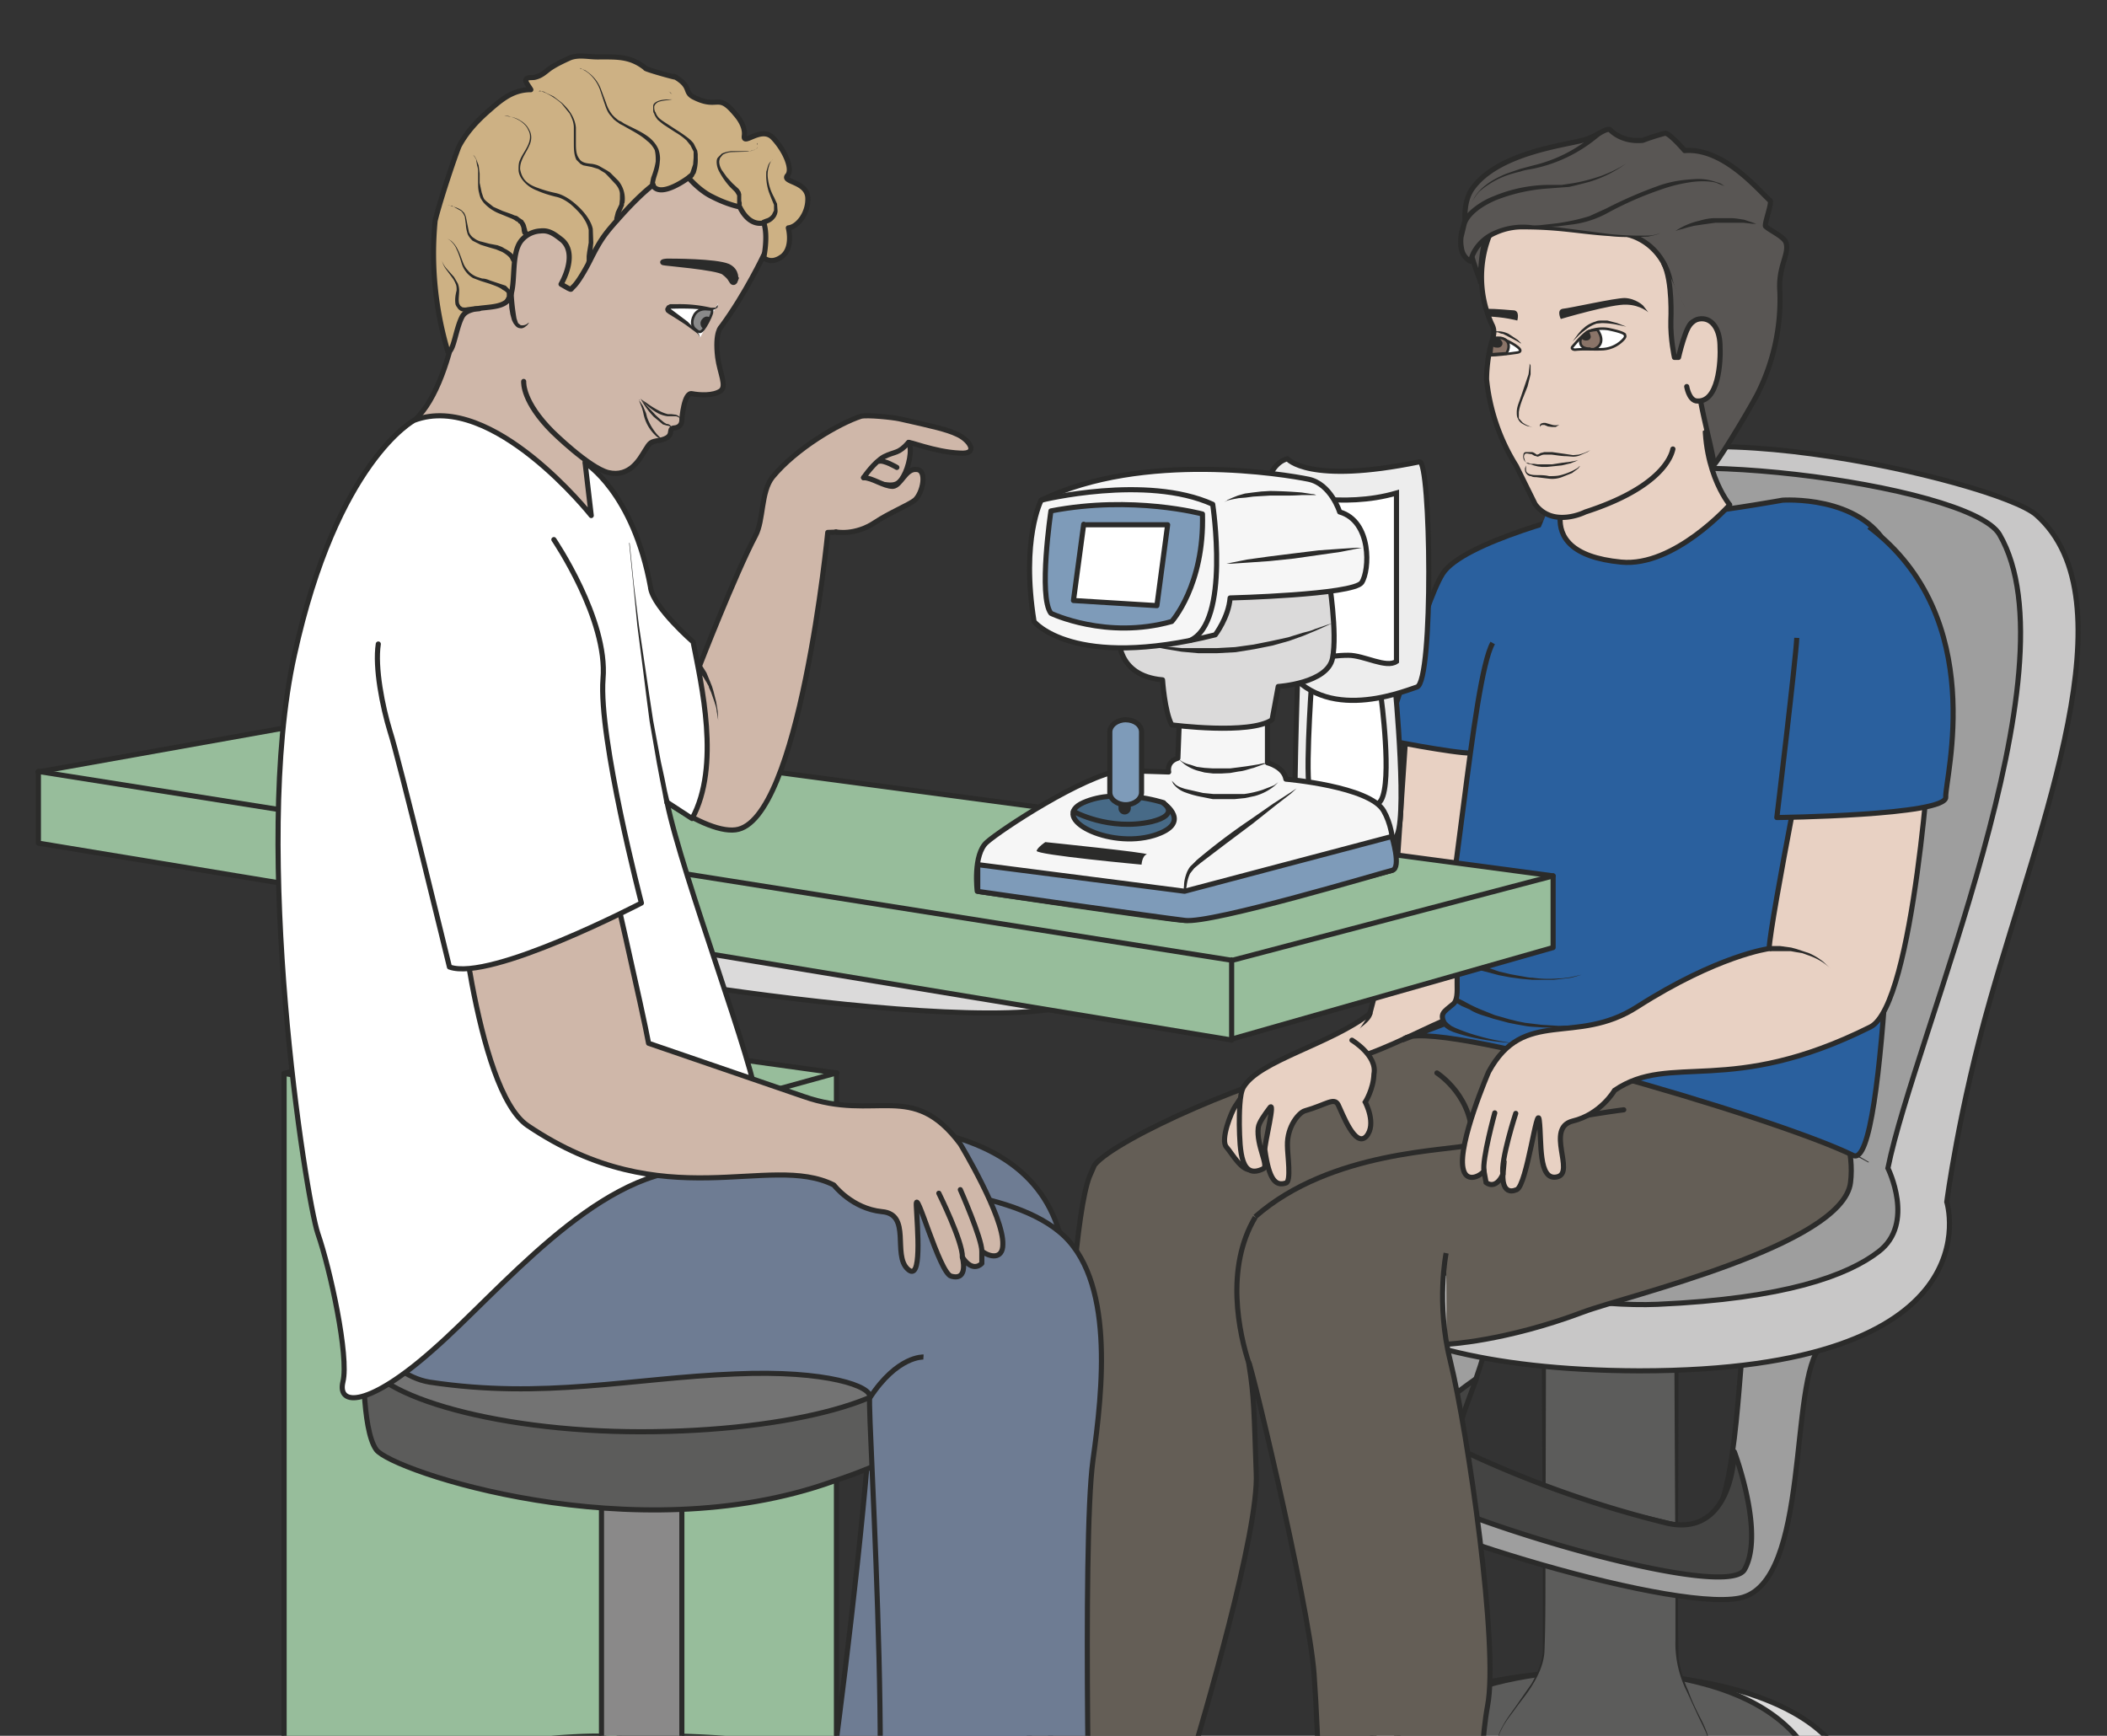 <svg xmlns="http://www.w3.org/2000/svg" viewBox="0 0 514.5 423.9"><rect x="0" y="0" width="514.5" height="423.9" fill="#333333" stroke="none"/><defs><clipPath id="a"><path d="M0 339.1h411.6V0H0v339.1z"/></clipPath><clipPath id="b"><path d="M0 339.1h411.6V0H0v339.1z"/></clipPath><clipPath id="c"><path d="M0 339.1h411.6V0H0v339.1z"/></clipPath><clipPath id="d"><path d="M0 339.1h411.6V0H0v339.1z"/></clipPath><clipPath id="e"><path d="M0 339.1h411.6V0H0v339.1z"/></clipPath><clipPath id="f"><path d="M0 339.1h411.6V0H0v339.1z"/></clipPath><clipPath id="g"><path d="M0 339.1h411.6V0H0v339.1z"/></clipPath><clipPath id="h"><path d="M0 339.1h411.6V0H0v339.1z"/></clipPath><clipPath id="i"><path d="M0 339.1h411.6V0H0v339.1z"/></clipPath></defs><g clip-path="url(#a)" transform="matrix(1.25 0 0 -1.25 0 423.9)"><path d="M301.6 12.1S273.7 10 267.3-1.4c-4.6-8 11.4-24.8 57.6-25 46.2-.3 47.4 29.2 8.6 36.7-19.3 3.7-31.9 1.8-31.9 1.8" fill="#dbdada"/><path d="M301.6 12.1S273.7 10 267.3-1.4c-4.6-8 11.4-24.8 57.6-25 46.2-.3 47.4 29.2 8.6 36.7-19.3 3.7-31.9 1.8-31.9 1.8z" stroke="#2b2b2a" stroke-linecap="round" stroke-miterlimit="10" fill="none"/><path d="M272-1.4s3.6-13.3 36.5-17.5c33-4.2 44.7 7 46.5 8 1 .7 0 15.5-23.1 21.3-23 5.9-52.2.3-60-11.8" fill="#5c5c5b"/><path d="M272-1.4s3.6-13.3 36.5-17.5c33-4.2 44.7 7 46.5 8 1 .7 0 15.5-23.1 21.3-23 5.9-52.2.3-60-11.8z" stroke="#2b2b2a" stroke-miterlimit="10" fill="none"/><path d="M293.4-4c-4.2 6 8.2 12 8.2 21.5v74.9c0 9.6 3.8 17.3 8.4 17.3h9.2c4.6 0 8.3-7.7 8.3-17.3V17.5c0-9.5 10.2-20.3 6.2-24" fill="#5c5c5b"/><path d="M293.4-4l-.4.5c-.2.5-.5 1.1-.5 2 0 1 .3 2.1 1 3.3.6 1.2 1.5 2.4 2.5 3.8l3.2 4.6c1 1.8 2 3.9 2.2 6.2v16l-.2 40v22.7c.4 3.9 1.2 7.8 3.3 11.3.5.9 1.2 1.6 2 2.3.7.7 1.7 1.3 2.8 1.4l.8.1H320l.4-.2c.3 0 .6-.1.8-.3 2-1 3.2-2.7 4-4.5 1.9-3.5 2.5-7.5 2.7-11.4V71.2l-.1-40v-8.5a9443.8 9443.8 0 00.1-7.6c.4-2.3 1-4.4 1.9-6.3.7-2 1.5-3.6 2.3-5.2a23 23 0 002.5-7.5c0-.9-.2-1.6-.4-2l-.5-.5.5.5c.2.4.4 1.1.4 2-.1 1.9-1.2 4.4-2.7 7.4l-2.4 5.2a21 21 0 00-2.2 10.1V31l-.2 40v22.7c-.2 3.7-1 7.6-2.7 11-.8 1.7-2 3.3-3.6 4l-.6.3h-.6l-.4.1H309.4a5 5 0 01-2.3-1.2 9.8 9.8 0 01-1.8-2.1c-2-3.2-2.8-7.1-3.1-10.8-.2-2-.1-3.9-.2-5.8v-5.7-11.1l-.1-40c0-6 0-11.3-.2-16.1-.2-2.4-1.2-4.5-2.3-6.3-1-1.7-2.3-3.2-3.3-4.6-1-1.4-2-2.6-2.6-3.8-.6-1.1-1-2.2-1-3.1a4.5 4.5 0 01.9-2.7" fill="#2b2b2a"/><path d="M278.3 88.7s-14.1-35.4-12.5-40.8c1.6-5.4 59.9-23.8 74-21 14.1 2.8 9.5 42.9 16 49.3 0 0-14.4 5-15.3-.5-1-5.5-1.5-38.1-9.6-35.5-8 2.6-50.3 9.6-46 20.6 4.4 11 11.4 28.5 1.8 30.1-9.5 1.7-8.4-2.2-8.4-2.2" fill="#9e9e9e"/><path d="M278.3 88.7s-14.1-35.4-12.5-40.8c1.6-5.4 59.9-23.8 74-21 14.1 2.8 9.5 42.9 16 49.3 0 0-14.4 5-15.3-.5-1-5.5-1.5-38.1-9.6-35.5-8 2.6-50.3 9.6-46 20.6 4.4 11 11.4 28.5 1.8 30.1-9.5 1.7-8.4-2.2-8.4-2.2z" stroke="#2b2b2a" stroke-miterlimit="10" fill="none"/><path d="M288.4 69.8s-19.4-13.3-16.7-19c2.7-5.8 65.3-25.2 69.1-18.3 4 7.1-2 23-2 23s-.2-16.7-13-14a211.7 211.7 0 00-39.2 13.8c-3.4 2.3-.4 8.2 1.8 14.5" fill="#444443"/><path stroke-linejoin="round" d="M288.4 69.8s-19.4-13.3-16.7-19c2.7-5.8 65.3-25.2 69.1-18.3 4 7.1-2 23-2 23s-.2-16.7-13-14a211.7 211.7 0 00-39.2 13.8c-3.4 2.3-.4 8.2 1.8 14.5z" stroke="#2b2b2a" stroke-linecap="round" stroke-miterlimit="10" fill="none"/><path d="M309.3 122.9l-39.5-7.2-17.7-9.4c-3.8-11 6.5-34.8 68.1-35 70.4 0 60.1 33 60.1 33s2.3 17.9 8.5 39.6c9.7 34.2 27.7 78 9 94.6-7.6 6.8-80.2 23.4-87 4.9-7.8-21.6-1.5-120.5-1.5-120.5" fill="#c8c7c7"/><path d="M309.3 122.9l-39.5-7.2-17.7-9.4c-3.8-11 6.5-34.8 68.1-35 70.4 0 60.1 33 60.1 33s2.3 17.9 8.5 39.6c9.7 34.2 27.7 78 9 94.6-7.6 6.8-80.2 23.4-87 4.9-7.8-21.6-1.5-120.5-1.5-120.5z" stroke="#2b2b2a" stroke-miterlimit="10" fill="none"/><path d="M310.9 243.4c6 9.6 73.8 1.4 79.7-8.7 15.3-26.3-16.6-98-21.8-123.8 0 0 5.4-10.8-1.8-16.3-6.1-4.7-18.3-9.2-43.2-10.3-23.2-1-71.4 10.8-60.2 23.8 11.3 13 33.8 18.4 33.8 18.4s4 101.7 13.5 116.9" fill="#9e9e9e"/><path d="M310.9 243.4c6 9.6 73.8 1.4 79.7-8.7 15.3-26.3-16.6-98-21.8-123.8 0 0 5.4-10.8-1.8-16.3-6.1-4.7-18.3-9.2-43.2-10.3-23.2-1-71.4 10.8-60.2 23.8 11.3 13 33.8 18.4 33.8 18.4s4 101.7 13.5 116.9z" stroke="#2b2b2a" stroke-miterlimit="10" fill="none"/><path d="M365 112l-2.4 1.3a102 102 0 01-11.4 4.7c-1.7.6-3.4 1-5.2 1.7l-2.8.8-3 .7c-1.9.4-3.8 1-5.8 1.2l-3 .6-3 .4c-2 .3-4 .4-5.9.5-1.9.2-3.7.2-5.4.2h-2.6l-2.4-.1-4.1-.3-3.2-.4-2.8-.3 2.8.5 3.1.6 4.2.4 2.4.3h8.1c2-.1 3.9-.2 5.9-.5l3-.4 3-.5c2-.3 4-.8 6-1.3l2.9-.8 2.8-.8 5.2-1.8 4.6-2c1.4-.5 2.7-1.2 3.8-1.7l2.9-1.5 2.4-1.4" fill="#2b2b2a"/></g><g clip-path="url(#b)" transform="matrix(1.25 0 0 -1.25 0 423.9)"><path d="M275.3 205.6l-2.9-43.3c-1-9.7-1.9-9.7-4.8-21.2-.7-2.9-11.7-7-10.2-8.9 1-1.3 14.1-.9 15.7-1.7 4.3-2 9.8-2 12.9.7 5.8 5.3 13.3 76 13.3 76l-24-1.6z" fill="#e8d1c3"/><path stroke-linejoin="round" d="M275.3 205.6l-2.9-43.3c-1-9.7-1.9-9.7-4.8-21.2-.7-2.9-11.7-7-10.2-8.9 1-1.3 14.1-.9 15.7-1.7 4.3-2 9.8-2 12.9.7 5.8 5.3 13.3 76 13.3 76l-24-1.6z" stroke="#2b2b2a" stroke-miterlimit="10" fill="none"/><path d="M270 194.7s14.2-2.8 17.4-2.7c3.3 0 22.3 47.1 22.3 47.1s-24-5.8-27.9-12.1c-3.9-6.3-9.8-30.3-11.9-32.3" fill="#2a609e"/><path stroke-linejoin="round" d="M270 194.7s14.2-2.8 17.4-2.7c3.3 0 22.3 47.1 22.3 47.1s-24-5.8-27.9-12.1c-3.9-6.3-9.8-30.3-11.9-32.3z" stroke="#2b2b2a" stroke-miterlimit="10" fill="none"/><path d="M282.5 94.3s-2-9.8.8-21c3.5-14.3 9.5-56 7.3-67.4-2.1-11.4-1.4-33.1-1.4-33.1s-7.8-2.4-10-2.8c-7.8-1.3-21.9 2-21.9 2s0 3.7.4 5.5c.3 1.9 0 20.6-1 34.6S243 78.5 244 72.4c1-6 1-9.7 1.4-21C246 40 235 3 232.3-6.1c-2.6-9.3 3.3-15.3-1.1-19.3S205.6-31.8 203-29c-2.6 2.6 1.9 22.7 2.5 32 .7 9.9 2.3 93 7.3 106.2l1 2.3c4.1 5.2 33 18 46.1 19.8 13.1 1.7 28.3 14.8 35.4 10.1 7.1-4.6 31-11.5 31-11.5 6.5-1 25.8 3.4 25.8 3.4s10.9-13 9.4-25.2c-1.5-12.3-44-22.2-52.2-25.3-15.4-5.8-26.7-6.3-26.7-6.3" stroke="#2b2b2a" stroke-miterlimit="10" fill="#645e56"/><path d="M245.2 101.3c-5.9-9.9-3.2-22.7-1.1-28.9M287.5 115.5c-4.3-1.3-27.4-1-42.3-14.1" stroke="#2b2b2a" stroke-miterlimit="10" fill="none"/><path d="M287.5 115.5c12.2 4.7 29.7 6.8 29.7 6.8M280.7 129.5s7.6-4.8 6.8-14" stroke="#2b2b2a" stroke-linecap="round" stroke-miterlimit="10" fill="none"/><path stroke-linejoin="round" d="M303.3 241.7s11.6.2 10.7-1.9c-2-5 34.2 1.6 34.2 1.6s15.3 1.1 20.6-9.2c2-3.7 2.2-38.2 1.9-39.8-.7-4-2-82.5-8.7-79-15.2 7.5-83.7 27.5-87.9 22.6l8.1 3.1c-1 2-.2 2.3 1.6 3.8 1.9 1.4-.3 7 2 8.6 3.1 2.3-8.3-2.7-5 1.2 3.3 3.8 6.7 53.6 10.8 60.8" stroke="#2b2b2a" stroke-miterlimit="10" fill="#2a609e"/><path d="M286 151.9s1.2-.7 3.3-1.4l3.6-1.2 2.1-.5 2.2-.4c.7-.1 1.4-.3 2.2-.3a23 23 0 014.1-.2l1.8.1 1.5.2a550.8 550.8 0 002.2.5l-1-.3-1.1-.3-1.6-.2-1.8-.2h-4.2l-2.2.2-2.2.3-2.1.4-3.8 1-3.5 1.4.4.9zM284.7 144.3l.3-.3 1-.5a28 28 0 013.5-1.7l2.5-1 2.8-.8 1.6-.4 1.5-.3 3.3-.4 3.3-.2 3.2.1 3 .4c.9 0 1.7.3 2.5.4l2.3.5 1.6.5 1.5.4-1.5-.4-1.6-.6-2.2-.5c-.8-.2-1.7-.5-2.6-.6-1 0-2-.3-3-.4l-3.2-.2-3.3.1c-1.1.1-2.3.1-3.3.3l-1.7.3-1.5.3-3 .8-2.5.8c-.8.3-1.5.6-2.1 1l-1.6.7-1 .6-.3.2.5.8zM296 135.3s-3.7.2-7.2.9a35.7 35.7 0 00-4.9 1.3l-.9.4-.6.4-.5.5.7.7.4-.4.5-.4.8-.4a34.8 34.8 0 014.6-1.6c3.4-1 7-1.4 7-1.4" fill="#2b2b2a"/><path d="M354.6 203.3s-8.8-44.2-9-49.5c0 0-10-1.3-25.8-11.4-12-7.7-22.1 0-29-12.7 0 0-6-13.9-5-18.8.5-2.7 2.9-1.9 4.1-.6l.4-2.2s1.8-1.6 3.3 1.6c0 0-.4-4.3 2.7-3 2 .9 4 17.2 4.4 13.5.5-4-.3-11.9 3.5-11 3.6.8-2.4 9.5 3 10.9 5.5 1.3 8.2 6 8.2 6 11 7.5 22.4-1.4 50 12.4 8.6 4.4 11.8 56.9 11.8 56.9" stroke="#2b2b2a" stroke-miterlimit="10" fill="#e8d1c3"/><path stroke-linejoin="round" d="M292 121.7s-2.5-9.1-2.1-11.4M296.1 121.6s-3-9.2-2.5-11.9" stroke="#2b2b2a" stroke-linecap="round" stroke-miterlimit="10" fill="none"/><path d="M357.7 149.8s-.6.6-1.6 1.3a12.8 12.8 0 01-2.9 1.4l-1.1.4-1.2.2-1.1.2h-4.1v1h2l2.2-.3 1.1-.3 1.2-.4 1.2-.4a12.4 12.4 0 002.8-1.7l1.5-1.4" fill="#2b2b2a"/><path d="M244 127l-2.7-4c-.7-1-3-6.6-1.7-8 1.2-1.4 3-4.8 5-4.4 1.8.3 2.2 3.8.9 5.2-1.3 1.4-2.7 4-1.3 6 1.5 2.2 1.1 6-.2 5.2" fill="#e8d1c3"/><path d="M244 127l-2.7-4c-.7-1-3-6.6-1.7-8 1.2-1.4 3-4.8 5-4.4 1.8.3 2.2 3.8.9 5.2-1.3 1.4-2.7 4-1.3 6 1.5 2.2 1.1 6-.2 5.2z" stroke="#2b2b2a" stroke-linecap="round" stroke-miterlimit="10" fill="none"/><path d="M264.1 135.9s5-3 4.3-6.6c-.1-3-1.7-5.5-1.7-5.5s2.3-4.3.2-6.7c-2.2-2.3-4.7 4.6-5.5 6.2-.8 1.5-2.3 0-6.5-1.2-1.1-.3-3.5-3-3.4-6.8 0-1.8.8-7-.3-7.3-2.1-.7-3.3.8-4.1 6.4-.2 1 2.3 10.5.8 8.1-.8-1.1-2-2.7-2.1-3.7-.4-3.5 2.1-7.4 1-8-4.4-2.2-4.6 3.3-4.7 8.6 0 2 0 6 .8 7.3 3 5.2 17 8.4 24.7 14.4" stroke="#2b2b2a" stroke-linecap="round" stroke-miterlimit="10" fill="#e8d1c3"/><path stroke-linejoin="round" d="M365.1 236.2c23.6-17.8 14.8-49.2 15-52.8.3-3.6-33-4-33-4s3.7 30.8 3.9 35.1" stroke="#2b2b2a" stroke-miterlimit="10" fill="#2a609e"/><path stroke-linejoin="round" d="M306 255.3s.4 1.5 2.2-3.4c1.5-4-.5-6.4-.5-6.4s-10.8-14.3 9-16.2c10.4-1 21.2 11.2 21.2 11.2s-6.3 7.5-4.5 20.9c1.1 8.2-5 15.7-5 15.7" stroke="#2b2b2a" stroke-linecap="round" stroke-miterlimit="10" fill="#e8d1c3"/><path stroke-linejoin="round" d="M326.8 251.4c-.1-.1-.7-7-17.1-12.3 0 0-6.3-3.2-9.8 1.5l-3.7 7.5a39.2 39.2 0 00-5.8 16.9c0 2.6.5 5.7 1 7.3.5 1.5.6 2.4 0 3.5a22.3 22.3 0 00-.5 17.2c3.6 8.3 7.2 16 9.1 15.7 4-.7 28.5 1.4 34-8.5 0 0 5.9-7.6 5.5-27.9 0 0-1-9.9-4.9-16.2" stroke="#2b2b2a" stroke-linecap="round" stroke-miterlimit="10" fill="#e8d1c3"/><path d="M298.4 248.7s-.3 0-.6.4a1.5 1.5 0 00-.2 1.2c0 .2.1.4.4.5h1.2c.5 0 1-.6 1.1-.5l.3.1.3.2.8.2h1.5l2.8-.4 1.3-.2 1.1.1a9 9 0 012.3.9l-.6-.4-1.6-.7a4 4 0 00-1.2-.2l-1.3.1c-1 0-2 .2-2.9.3h-1.4c-.5 0-.7-.2-1.3-.4l-.7.2-.5.3c-.4 0-1 .2-1.1.1-.3 0-.4-.4-.4-.7l.2-.7c.2-.4.5-.4.5-.4M308.6 248l-.3-.4-1.2-.9-2-.8c-.8-.3-1.7-.4-2.5-.3l-2.5.3c-.3 0-.7 0-1 .2-.5 0-.8.3-1 .6-.2.3-.2.6-.2.9l.2.6v-.6c0-.3 0-.6.2-.8.4-.4 1.1-.5 1.9-.5.7 0 1.6 0 2.4-.2.8 0 1.6 0 2.3.2a12 12 0 013.3 1.4l.4.4M298.8 268v.1l.2-.4V266l-.6-2.4-1-2.5c-.3-.8-.6-1.7-.7-2.5v-1.2l.7-.8c.5-.4 1-.6 1.5-.8l.5-.2-.6.2c-.4 0-1 .3-1.5.6-.3.2-.6.5-.8 1-.2.3-.2.8-.2 1.2 0 1 .4 1.8.7 2.7a5768.6 5768.6 0 001.6 4.7l.2 1.6v.5M304.5 256h-.1l-.5-.3h-.7l-.8.1-.7.3h-.5l-.3-.2-.1-.2v.2c0 .1 0 .3.3.5l.4.1h.4l.7-.2.7-.2a2.8 2.8 0 011.2 0" fill="#2b2b2a"/><path d="M298 248.7h.5l.5-.2h.7l.7-.1h2.8l1.9.3 1.6.2 1.6.3-1.5-.6-1.7-.4-1.9-.2-1-.1h-1l-.8.1-.8.2-.6.2-.5.1-.4.2" fill="#2b2b2a"/><path d="M343.2 261.9a41 41 0 014.5 20.2c-.4 5 1.9 7.3 1.2 9.6-.4 1.2-3 2.3-4 3.2-.3.4 1.3 4.6.9 5-2.5 2.3-9.2 10.4-16.7 9.8 0 0-2.8 3.3-3.8 3.4a44 44 0 01-4.4-1.4c-4.3-.4-6.4 2.1-6.4 2.1-1 .3-2.6-1.4-5.4-2.1-3.8-1-16.4-2.5-21.4-9.3-4.2-5.7 1.6-17.9 1.5-18.4 0 0-.3 14.6 6.3 13.4 3-.6 2.2-2.5 6.2-1.5s14.5-1.9 17.5-3c4-1.6 6.2-5 7-8.3.9-3.8 3.5-6 3.3-9.8-.2-4.4 2.4-7.6 2.3-10.8 0-3.2 3-13.8 3-15.6-.1-.8 5.4 8 8.4 13.5" fill="#595654"/><path stroke-linejoin="round" d="M343.2 261.9a41 41 0 014.5 20.2c-.4 5 1.9 7.3 1.2 9.6-.4 1.2-3 2.3-4 3.2-.3.4 1.3 4.6.9 5-2.5 2.3-9.2 10.4-16.7 9.8 0 0-2.8 3.3-3.8 3.4a44 44 0 01-4.4-1.4c-4.3-.4-6.4 2.1-6.4 2.1-1 .3-2.6-1.4-5.4-2.1-3.8-1-16.4-2.5-21.4-9.3-4.2-5.7 1.6-17.9 1.5-18.4 0 0-.3 14.6 6.3 13.4 3-.6 2.2-2.5 6.2-1.5s14.5-1.9 17.5-3c4-1.6 6.2-5 7-8.3.9-3.8 3.5-6 3.3-9.8-.2-4.4 2.4-7.6 2.3-10.8 0-3.2 3-13.8 3-15.6-.1-.8 5.4 8 8.4 13.5z" stroke="#2b2b2a" stroke-linecap="round" stroke-miterlimit="10" fill="none"/><path d="M309.7 274c-.9-.7-1.8-1.8-2.5-2.6-.3-.3 0-.6.5-.6 1.8.2 3.6 0 5.4.1a6 6 0 014.2 2.1c.1.2.3.4.1.7v.1c-.5.4-1.7.7-3.1 1-1.6.3-3.5 0-4.6-.8" fill-rule="evenodd" stroke="#2b2b2a" stroke-miterlimit="10" stroke-width=".5" fill="#fff"/><path d="M291 269.7c1.4 0 3.7.3 5.1.5 2.4.2-.7 1.9-1.8 2.4 0 0-1 .7-2.7.5 0 0 0-.7-.3-1.7s-.3-1.7-.3-1.7" fill-rule="evenodd" fill="#fff"/><path stroke-linejoin="round" d="M291 269.7c1.4 0 3.7.3 5.1.5 2.4.2-.7 1.9-1.8 2.4 0 0-1 .7-2.7.5 0 0 0-.7-.3-1.7s-.3-1.7-.3-1.7z" stroke="#2b2b2a" stroke-miterlimit="10" stroke-width=".5" fill="none"/><path d="M310.6 271s-2.4-.2-1.8 2l1.3 1.3c.5.3 1.9.4 1.9.4.2-.1 2-2.7-.6-3.8h-.8z" fill-rule="evenodd" fill="#8a7468"/><path stroke-linejoin="round" d="M310.6 271s-2.4-.2-1.8 2l1.3 1.3c.5.3 1.9.4 1.9.4.2-.1 2-2.7-.6-3.8h-.8z" stroke="#2b2b2a" stroke-linecap="round" stroke-miterlimit="10" stroke-width=".5" fill="none"/><path d="M308.9 273.3c-.5-.2.6-.8 1-.7.6 0 1 .5.8 1-.4 1.7-.8 0-1.8-.3" fill-rule="evenodd" fill="#2b2b2a"/><path d="M294.2 270c.2.2.6 1 .5 1.7-.1 1.2-1.5 1.4-1.5 1.4s-1.3 0-1.4-.3c-.2-.2-.2-.6-.3-1.1l-.2-1.8 2.9.2z" fill-rule="evenodd" fill="#8a7468"/><path stroke-linejoin="round" d="M294.2 270c.2.2.6 1 .5 1.7-.1 1.2-1.5 1.4-1.5 1.4s-1.3 0-1.4-.3c-.2-.2-.2-.6-.3-1.1l-.2-1.8 2.9.2z" stroke="#2b2b2a" stroke-linecap="round" stroke-miterlimit="10" stroke-width=".5" fill="none"/><path d="M321 279.4s-1.4 1.4-3.6 1.5c-2 0-10.8-2-12.1-2.1-1.3-.2-.4-2-.4-2s10.1 3 12.9 2.8c2.7-.1 4.2-1.5 4.2-1.5l-1 1.3zM290.3 277.6v.2l-.3 1c2.8 0 5-.3 5.6-.3 1.4 0 .8-2 .8-2s-2.5.7-6 .8v.3M291.4 272c0-.7.6-.8 1.2-.8s1 .5.9 1c-.6 1.5-2 .8-2.1-.3" fill-rule="evenodd" fill="#2b2b2a"/><path d="M317.7 275.3l-1.9.4a15.8 15.8 0 01-2.9.3l-1-.1a6.7 6.7 0 01-1.9-1l-.8-.6-.7-.6-1.3-1.3 1.1 1.5.6.7.8.7a6 6 0 002 1c.4.2.8.2 1.2.2h1.1l1.9-.5 1.8-.7M297.1 272l-.8.5a3453.4 3453.4 0 00-2.7 1.4c-.4 0-.7.2-1 .3h-.3-.5l.2.1.3.1h.4c.6 0 1.4-.2 2-.5l1.8-1.2.6-.6" fill="#2b2b2a"/><path d="M317.7 307.2s-6-4.4-14-4.5c-8.2-.1-16.2-3.3-17.7-7.2-2.1-6 1.3-7.4 1.3-7.4s.7 4.7 7.2 6.3c6.5 1.6 24.1-3.2 29.9-.8" fill="#595654"/><path d="M317.7 307.2a24 24 0 00-7.2-3.6l-2.7-.7-1.3-.3-1.4-.1-2.6-.2a33.8 33.8 0 01-10.3-2.3c-1.6-.7-3.2-1.6-4.4-2.8-.6-.6-1.1-1.3-1.3-2l-.6-2.5c-.1-.9 0-1.7.2-2.5.2-.7.8-1.4 1.4-1.7l-.7-.4a7 7 0 001 2.5 9 9 0 004 3.4 13.8 13.8 0 007.6 1.1 77 77 0 005-.4l10-1.3a57.4 57.4 0 017.5-.3c.9 0 1.7.2 2.5.5-.8-.4-1.6-.5-2.4-.7l-2.6-.1c-1.6 0-3.3 0-5 .2-3.3.2-6.7.7-10 1a75.6 75.6 0 01-7.5.3 12.3 12.3 0 01-4.6-1.1 8.2 8.2 0 01-3.6-3c-.4-.7-.8-1.5-1-2.2a.5.5 0 00-.6-.4 4 4 0 00-2 2.3c-.3 1-.3 2-.2 2.9 0 .9.4 1.8.6 2.7a6 6 0 001.6 2.4 15 15 0 004.7 2.9 28.6 28.6 0 0010.6 2.2h2.7l1.3.2 1.3.2a34.2 34.2 0 015.2 1.4c1.6.6 3.3 1.4 4.8 2.4" fill="#2b2b2a"/><path stroke-linejoin="round" d="M328.6 272.4s.9 4 3.3 4.4c2.4.4 4-1.8 4.1-5 .2-3.4-.3-11.6-4.7-11-1.4.3-1.8 2.8-1.8 2.8" stroke="#2b2b2a" stroke-linecap="round" stroke-miterlimit="10" fill="#e8d1c3"/><path d="M298 294.8a1878.8 1878.8 0 006.2.7c2 .3 4.1.7 6.3 1.4l3.3 1.5a83.8 83.8 0 0010.4 4.5c2.3.8 4.6 1.1 6.5 1.2 2 .2 3.6-.2 4.7-.6.5-.1.9-.3 1.1-.5l.4-.2-.4.1-1.2.5c-1 .3-2.7.4-4.5.2a30 30 0 01-6.3-1.5 66.8 66.8 0 01-10.3-4.5 19.6 19.6 0 00-6.8-2.3l-3.1-.4-2.6-.1a68.2 68.2 0 00-3.8 0" fill="#2b2b2a"/><path stroke-linejoin="round" d="M330.6 276.2c-1.3-.7-2.7-6.9-2.7-6.9h-.8s-.8 3.6-.7 7.2c0 0 .4 7.7-1.4 11.2" stroke="#2b2b2a" stroke-linecap="round" stroke-miterlimit="10" fill="#595654"/><path d="M343.1 295.4h-.7l-1.8.2h-5.5l-1.5-.2-1.4-.2-1.3-.2-1.2-.3-1-.3-.8-.2-.6-.2a13.9 13.9 0 004.7 2c1 .3 2 .5 3 .5h3.1c1 0 1.8-.2 2.6-.3l2.4-.8M312.7 312.7l-1-.8a28.8 28.8 0 00-12-5.7c-1-.2-1.9-.3-2.7-.6a26 26 0 01-2.5-.7 16.9 16.9 0 01-5.5-3.2 9 9 0 01-1.4-2l-.1-.2a97.2 97.2 0 00.5 1 8.9 8.9 0 002.3 2.5c1 .8 2.5 1.6 4 2.2l2.6.9 2.6.7a28 28 0 0111.6 5.8l.9.8c.2.2.5.2.7 0 .2-.2.2-.5 0-.7z" fill="#2b2b2a"/></g><path d="M148.1 423.9h56.2V262l-79.8-.7L148 423.9z" fill="#97bd9b"/><g clip-path="url(#c)" transform="matrix(1.25 0 0 -1.25 0 423.9)"><path stroke-linejoin="round" d="M163.4 129.5v-134l-42.6-11.8-21.2 146.4 63.9-.6z" stroke="#2b2b2a" stroke-linecap="round" stroke-miterlimit="10" fill="none"/></g><path d="M69.4 262.2v161.7h81.9l1.4-147.6 51.6-14.3-91-12.6-44 12.8z" fill="#97bd9b"/><g clip-path="url(#d)" transform="matrix(1.25 0 0 -1.25 0 423.9)"><path stroke-linejoin="round" d="M55.5 129.4l35.2 10.2 72.7-10.1-41.3-11.4-1.3-134.4L55.5-.6v130" stroke="#2b2b2a" stroke-linecap="round" stroke-miterlimit="10" fill="none"/><path d="M127.8 129.5v26.1a12 12 0 01-12 12h-4.2a12 12 0 01-12-12V130s9.6-7.6 28.2-.6" fill="#dbdada"/><path stroke-linejoin="round" d="M127.8 129.5v26.1a12 12 0 01-12 12h-4.2a12 12 0 01-12-12V130s9.6-7.6 28.2-.6z" stroke="#2b2b2a" stroke-linecap="round" stroke-miterlimit="10" fill="none"/><path d="M96.6 163.8s-2.2-7.7 2.5-10.2c4.7-2.6 106.6-20.2 114.5-8.3s-97 25.4-117 18.5" fill="#dbdada"/><path stroke-linejoin="round" d="M96.6 163.8s-2.2-7.7 2.5-10.2c4.7-2.6 106.6-20.2 114.5-8.3s-97 25.4-117 18.5z" stroke="#2b2b2a" stroke-linecap="round" stroke-miterlimit="10" fill="none"/><path d="M7.5 188.4v-14L240.2 136l63.2 18V168L69 199.3l-61.6-11z" fill="#97bd9b"/><path stroke-linejoin="round" d="M7.5 188.4v-14L240.2 136l63.2 18V168L69 199.3l-61.6-11z" stroke="#2b2b2a" stroke-linecap="round" stroke-miterlimit="10" fill="none"/><path stroke-linejoin="round" d="M7.5 188.4l233.2-36.9 62.7 16.5M55.5 129.4l66.6-11.3M240.6 151.6v-15.7" stroke="#2b2b2a" stroke-linecap="round" stroke-miterlimit="10" fill="none"/></g><g clip-path="url(#e)" transform="matrix(1.25 0 0 -1.25 0 423.9)"><path d="M272.5 205.4s2.7-28.2 0-30c-2.7-2-19.2 1.1-19.5 5.9-.2 4.7.6 29.2.6 29.2l19-5z" fill="#ededed"/><path d="M272.5 205.4s2.7-28.2 0-30c-2.7-2-19.2 1.1-19.5 5.9-.2 4.7.6 29.2.6 29.2l19-5z" stroke="#2b2b2a" stroke-miterlimit="10" fill="none"/><path d="M256.2 205.4s-1.5-21.3 0-21.2c1.4.1 11.4-5.2 13.6-1.4s0 20.1 0 20.1l-13.6 2.5z" fill="#fff"/><path d="M256.2 205.4s-1.5-21.3 0-21.2c1.4.1 11.4-5.2 13.6-1.4s0 20.1 0 20.1l-13.6 2.5z" stroke="#2b2b2a" stroke-miterlimit="10" fill="none"/><path d="M251.5 249.5s4-5.1 25.8-.6c2.2.4 2.8-42.9-.5-44s-19.4-7.6-26.5 5.3c-2.4 4.5-8.2 36.8 1.2 39.3" fill="#ededed"/><path stroke-linejoin="round" d="M251.5 249.5s4-5.1 25.8-.6c2.2.4 2.8-42.9-.5-44s-19.4-7.6-26.5 5.3c-2.4 4.5-8.2 36.8 1.2 39.3z" stroke="#2b2b2a" stroke-miterlimit="10" fill="none"/><path d="M251.3 242.8c-.2-1.3-.2-31 2.3-32.3 1.5-.7 5.5.6 9.8.6 3.1 0 7.4-2.6 9.4-1.2v32.9c-10.6-3.1-21.6 0-21.6 0" fill="#fff"/><path d="M251.3 242.8c-.2-1.3-.2-31 2.3-32.3 1.5-.7 5.5.6 9.8.6 3.1 0 7.4-2.6 9.4-1.2v32.9c-10.6-3.1-21.6 0-21.6 0z" stroke="#2b2b2a" stroke-miterlimit="10" fill="none"/><path d="M230.4 198.9l17.2 1.2v-10s3.2-.8 3.6-3.2c0 0 16.4-1.4 19.1-6.2 2.8-4.9 1.7-11.6 1.7-11.6s-37.3-10-40.5-9.8c-3.2.1-40.6 5.7-40.6 5.7s-.9 7.2 1.9 9.6c2.7 2.4 18.8 13 26.2 14l9.3-.3s-.5 2 1.8 2.7l.3 7.9z" fill="#f6f6f6"/><path stroke-linejoin="round" d="M230.4 198.9l17.2 1.2v-10s3.2-.8 3.6-3.2c0 0 16.4-1.4 19.1-6.2 2.8-4.9 1.7-11.6 1.7-11.6s-37.3-10-40.5-9.8c-3.2.1-40.6 5.7-40.6 5.7s-.9 7.2 1.9 9.6c2.7 2.4 18.8 13 26.2 14l9.3-.3s-.5 2 1.8 2.7l.3 7.9z" stroke="#2b2b2a" stroke-linecap="round" stroke-miterlimit="10" fill="none"/><path d="M230.1 191l.6-.5c.4-.3 1-.6 1.9-.8l1.2-.4 1.5-.2 1.6-.1h3.4l1.6.2 1.5.2 1.3.2 1.2.2.9.2h.8l-.8-.2-.8-.3-1.1-.4c-.9-.2-1.8-.6-2.9-.7l-1.7-.3-1.7-.1H237l-1.7.2-1.5.4a8.9 8.9 0 00-2.4 1.2l-.7.6-.4.4v.2M249.7 186.3l-.7-.7a10.4 10.4 0 00-3.9-2l-1.9-.4-2-.2H236.9l-2 .4a19 19 0 00-3.6 1 5 5 0 00-2.1 1.6l-.3.6v0l.5-.5c.4-.5 1.1-.8 2.1-1.1l3.5-.8 2-.2h6.1a20.4 20.4 0 013.5.8l1.3.5 1 .4.8.6M231.5 160.6l-.2 1.5c0 1-.2 2.3 0 4 0 .8.2 1.7.6 2.7.2.4.5 1 .9 1.3l1 1a121.1 121.1 0 0010.3 7.8l4.6 3.2 3.4 2.2 1.2.8-1.1-1-3.1-2.4-4.4-3.5-5.2-3.9-5-3.8-1.2-1-.8-1c-.4-.8-.6-1.7-.7-2.5-.3-1.6-.3-3-.3-3.9v-1.5" fill="#2b2b2a"/><path d="M227.3 182.3s-9 3-15.7 0 4.9-9.1 13.8-6.4c7.7 2.4 1.9 6.3 1.9 6.3" fill="#476a87"/><path stroke-linejoin="round" d="M227.3 182.3s-9 3-15.7 0 4.9-9.1 13.8-6.4c7.7 2.4 1.9 6.3 1.9 6.3z" stroke="#2b2b2a" stroke-linecap="round" stroke-miterlimit="10" fill="none"/><path stroke-linejoin="round" d="M209.7 180.6s6.9-3.9 15.3-2c5.6 1.4 2.3 3.6 2.3 3.6" stroke="#2b2b2a" stroke-linecap="round" stroke-miterlimit="10" fill="none"/><path d="M220.9 181.2a1.2 1.2 0 10-2.4 0v3.1a1.2 1.2 0 102.4 0v-3z" fill="#2b2b2a"/><path d="M223 184.3c0-1.3-1.4-2.4-3.1-2.4-1.7 0-3.1 1.1-3.1 2.4v11.8c0 1.3 1.4 2.4 3.1 2.4 1.7 0 3.1-1 3.1-2.4v-11.8z" fill="#7e9bb9"/><path stroke-linejoin="round" d="M223 184.3c0-1.3-1.4-2.4-3.1-2.4-1.7 0-3.1 1.1-3.1 2.4v11.8c0 1.3 1.4 2.4 3.1 2.4 1.7 0 3.1-1 3.1-2.4v-11.8z" stroke="#2b2b2a" stroke-linecap="round" stroke-miterlimit="10" fill="none"/><path d="M218.6 214.7s-.6-7.6 8.5-8.4c0 0 .4-6.2 1.8-8.8 0 0 15.2-2 19.6 1l1.2 6.5s9.6.6 10.6 5.5c1 5-.7 15.4-.7 15.4s-36 6.8-41-11.2" fill="#dbdada"/><path stroke-linejoin="round" d="M218.6 214.7s-.6-7.6 8.5-8.4c0 0 .4-6.2 1.8-8.8 0 0 15.2-2 19.6 1l1.2 6.5s9.6.6 10.6 5.5c1 5-.7 15.4-.7 15.4s-36 6.8-41-11.2z" stroke="#2b2b2a" stroke-linecap="round" stroke-miterlimit="10" fill="none"/><path d="M222 214l1.6-.4 1.9-.4 2.4-.4 3-.3h6.8l3.6.2 3.6.5 3.5.7 3.2.7 2.9.9c.8.2 1.7.4 2.3.7a1059.2 1059.2 0 003.5 1.2l-1.5-.7-1.8-.8-2.4-1-2.8-1-3.2-.9-3.5-.7-3.7-.6-3.7-.2h-3.6l-3.3.3-3 .5c-1.8.3-3.3.8-4.3 1.1l-1.6.6" fill="#2b2b2a"/><path d="M202 217.7s7.6-9.6 35.4-2.6c0 0 2.6 3.4 2.9 7.2 0 0 24 .6 25.7 3 1.6 2.4 2 12-4.3 13.8 0 0-1.7 5.5-6.1 6.4-4.4.9-32.2 5.6-52.2-4.1 0 0-4-7.6-1.4-23.7" fill="#f6f6f6"/><path stroke-linejoin="round" d="M202 217.7s7.6-9.6 35.4-2.6c0 0 2.6 3.4 2.9 7.2 0 0 24 .6 25.7 3 1.6 2.4 2 12-4.3 13.8 0 0-1.7 5.5-6.1 6.4-4.4.9-32.2 5.6-52.2-4.1 0 0-4-7.6-1.4-23.7z" stroke="#2b2b2a" stroke-linecap="round" stroke-miterlimit="10" fill="none"/><path stroke-linejoin="round" d="M203.4 241.4s20.5 5.1 33.5-.8c0 0 3.5-23-4.4-26.6" stroke="#2b2b2a" stroke-linecap="round" stroke-miterlimit="10" fill="none"/><path d="M266 232.1l-1.1-.2-3-.6-4.2-.6-4.9-.7-4.8-.5-4.3-.3-3-.2h-1.1l1 .2 3 .6 4.3.6 4.8.6 4.9.6 4.2.3 3 .2h1.2M239.3 241l.1.2c.2 0 .3.2.5.3l.9.4 1 .4 1.4.4 1.5.2 1.7.2 1.7.1a86 86 0 006.2-.3l2-.3c.5 0 .8-.2.8-.2h-2.8a40.5 40.5 0 00-2.9-.1h-3.3l-1.7-.1-1.6-.1-1.5-.2-1.3-.1-1.1-.2-.9-.2-.5-.2-.2-.1" fill="#2b2b2a"/><path d="M205.3 239.3s-2.5-16.7 0-20c0 0 10.8-5.2 23.6-1.6 0 0 6.4 7.1 6 21 0 0-13.6 3.7-29.6.6" fill="#7e9bb9"/><path stroke-linejoin="round" d="M205.3 239.3s-2.5-16.7 0-20c0 0 10.8-5.2 23.6-1.6 0 0 6.4 7.1 6 21 0 0-13.6 3.7-29.6.6z" stroke="#2b2b2a" stroke-linecap="round" stroke-miterlimit="10" fill="none"/><path d="M211.7 236.7l-2-14.9 16.3-1 2.1 15.8h-16.4z" fill="#fff"/><path stroke-linejoin="round" d="M211.7 236.7l-2-14.9 16.3-1 2.1 15.8h-16.4z" stroke="#2b2b2a" stroke-linecap="round" stroke-miterlimit="10" fill="none"/><path stroke-linejoin="round" d="M191 165v5.2l40.4-5.2 40.5 10.7s1.9-6.1.1-6.6c-1.7-.4-35.4-10.5-40.5-9.8-5.1.6-40 5.6-40 5.6" stroke="#2b2b2a" stroke-linecap="round" stroke-miterlimit="10" fill="#7e9bb9"/><path d="M204.2 174.6s-1.5-1-1.7-1.7c-.1-.8 20.5-2.7 20.5-2.7s.1 1.7 1 2c.8.3-19.8 2.4-19.8 2.4" fill="#2b2b2a"/></g><g clip-path="url(#f)" transform="matrix(1.25 0 0 -1.25 0 423.9)"><path d="M124.7 118.8c-.9 1 48.6 2.5 63.3-2.3 14.6-4.9 21.1-15.2 20.3-31.4-1-16.1-10.1-94.3-6.6-99.5 3.5-5.2-12.4-17.4-30.4-13.7-18 3.6-10.7 6.6-10.7 6.6s15.5 108.7 8.5 114c-7 5.2-35.2 15.8-44.4 26.3" fill="#6e7c93"/><path stroke-linejoin="round" d="M124.7 118.8c-.9 1 48.6 2.5 63.3-2.3 14.6-4.9 21.1-15.2 20.3-31.4-1-16.1-10.1-94.3-6.6-99.5 3.5-5.2-12.4-17.4-30.4-13.7-18 3.6-10.7 6.6-10.7 6.6s15.5 108.7 8.5 114c-7 5.2-35.2 15.8-44.4 26.3z" stroke="#2b2b2a" stroke-miterlimit="10" fill="none"/></g><g clip-path="url(#g)" transform="matrix(1.25 0 0 -1.25 0 423.9)"><path d="M118.1-1.5c-12.2.6-40-4.6-45.6-10-9.8-9.4-4.4-19.2 22.6-21.5 27-2.3 81.1-3.8 89.6 11.7 7 12.7-22.2 18.3-50.9 19.8-28.7 1.6 0 1.4 0 1.4s33-.9 45.4-7.3c12.5-6.4 16.5-16.3 7.5-24.5s-34-17.3-91.4-11.2c0 0-27.1 3.5-31.3 11.6a16.8 16.8 0 006.9 22.3C85-.8 118 .4 118-.2v-1.3z" fill="#8a8989"/><path d="M118.1-1.5c-12.2.6-40-4.6-45.6-10-9.8-9.4-4.4-19.2 22.6-21.5 27-2.3 81.1-3.8 89.6 11.7 7 12.7-22.2 18.3-50.9 19.8-28.7 1.6 0 1.4 0 1.4s33-.9 45.4-7.3c12.5-6.4 16.5-16.3 7.5-24.5s-34-17.3-91.4-11.2c0 0-27.1 3.5-31.3 11.6a16.8 16.8 0 006.9 22.3C85-.8 118 .4 118-.2v-1.3z" stroke="#2b2b2a" stroke-miterlimit="10" fill="none"/><path d="M133.2-7.2c0-6.7-3.5-6-7.9-6-4.3 0-7.8-.7-7.8 4.4v78.7c0 8.3 3.5 13.7 7.8 13.7 4.4 0 7.9-5.4 7.9-12.1V-7.2z" fill="#8a8989"/><path d="M133.2-7.2c0-6.7-3.5-6-7.9-6-4.3 0-7.8-.7-7.8 4.4v78.7c0 8.3 3.5 13.7 7.8 13.7 4.4 0 7.9-5.4 7.9-12.1V-7.2z" stroke="#2b2b2a" stroke-miterlimit="10" fill="none"/><path d="M178.1 75.5c2.1-8.6 0-15.5-1-18.5-.8-3-14.4-7.3-14.4-7.3-38.8-13.9-86.3 2.1-89.2 6.2C70.6 59.9 71 75 71 75s19.7-10.7 40-12.7c58.2-6 67.2 13.2 67.2 13.2" fill="#5c5c5b"/><path stroke-linejoin="round" d="M178.1 75.5c2.1-8.6 0-15.5-1-18.5-.8-3-14.4-7.3-14.4-7.3-38.8-13.9-86.3 2.1-89.2 6.2C70.6 59.9 71 75 71 75s19.7-10.7 40-12.7c58.2-6 67.2 13.2 67.2 13.2z" stroke="#2b2b2a" stroke-miterlimit="10" fill="none"/><path d="M178.4 74c0-8-23.8-14.6-53.2-14.6-29.4 0-54.3 7.6-54.3 15.6s24.9 13.5 54.3 13.5S178.4 82 178.4 74" fill="#737373"/><path stroke-linejoin="round" d="M178.4 74c0-8-23.8-14.6-53.2-14.6-29.4 0-54.3 7.6-54.3 15.6s24.9 13.5 54.3 13.5S178.4 82 178.4 74z" stroke="#2b2b2a" stroke-miterlimit="10" fill="none"/></g><g clip-path="url(#h)" transform="matrix(1.25 0 0 -1.25 0 423.9)"><path d="M213.1-36.6s-1.8 74.1.4 90.4c1.9 13.7 4.4 35.7-6.6 44.7s-33.8 8.5-52.7 12.9c-19 4.4-34.2 13.3-34.2 13.3S73.6 88 71 85.1c-2.8-2.7 3.9-14.5 12.9-16 22.4-3.4 39.5.8 59.7 1.6 18 .8 26.9-2.5 26.3-4.6-.6-2.2 6-98.4-1.7-104.6 0 0 30.2 6.9 44.9 1.9" fill="#6e7c93"/><path stroke-linejoin="round" d="M213.1-36.6s-1.8 74.1.4 90.4c1.9 13.7 4.4 35.7-6.6 44.7s-33.8 8.5-52.7 12.9c-19 4.4-34.2 13.3-34.2 13.3S73.6 88 71 85.1c-2.8-2.7 3.9-14.5 12.9-16 22.4-3.4 39.5.8 59.7 1.6 18 .8 26.9-2.5 26.3-4.6-.6-2.2 6-98.4-1.7-104.6 0 0 30.2 6.9 44.9 1.9z" stroke="#2b2b2a" stroke-miterlimit="10" fill="none"/><path stroke-linejoin="round" d="M91 288.2s-2.1-27-11.7-32.4c-3.2-1.9 3.6-8 4.8-11 1.2-2.8 10.3-18.8 13.6-21 3.3-2.3 23.8 2.6 22.8 5.4-4 10.8-8.2 22-6.1 29.1 1 3.7 7.2 10.4 7.2 10.4" fill-rule="evenodd" stroke="#2b2b2a" stroke-linecap="round" stroke-miterlimit="10" fill="#cfb7a9"/><path stroke-linejoin="round" d="M102.3 264.6c0-.3-.2-4 5.6-9.8 0 0 7.1-7 10.9-8 4.3-1 6.2 2.7 7.2 4.3 1 1.6 1 1.7 2.9 2 3.2.7 1.4 2.2 2.7 2.4 1.8.1 1.6 1.7 1.6 1.7s.4 5.4 2 5c1.6-.3 4.1-.4 5.5.5 1.4.9-.1 3.5-.5 6.6-.6 5 .7 6 .7 6 4.8 6.5 8.4 14.2 8.4 14.2s12.3 15.5-19.8 25.7c-19 6-32.4-11.1-36.3-20.7-2.4-5.9-1.4-11.8-3-16.7" stroke="#2b2b2a" stroke-linecap="round" stroke-miterlimit="10" fill="#cfb7a9"/><path d="M127.6 303s-2-1.4-5.6-5.3c-3.8-4.2-4.5-5-6.8-9.6-.6-1.2-2.2-4.1-3.2-5-.6-.6-.3-.6-1-.3l-1.4.8c1.4 2.5 2.7 6.6.1 8.7-1.3 1-2.4 1.9-4.1 1.7a5.2 5.2 0 01-3.7-1.8c-2.4-2.8-.8-9.6-2.7-11.8-2-2.2-7.7-.5-9-3.3-1.2-2.4-1.6-6.8-2.7-6.7A67 67 0 0085 296c1.2 4.8 4.2 13.5 4.7 14.6 1.5 2.8 3.6 5 5.9 7 2.5 2.2 4.7 4 8.1 4-.2.4-1 1.4-1 1.8.1.7 1 .5 1.7.6 1.4.3 2 1 3.1 1.8 1.2.8 2.5 1.4 3.8 2 1.7.7 3.6.2 5.4.2 3.8 0 6.4.2 9.4-2.2-.5-.1 7.7-2.4 5.6-1.6 3.5-2 1.9-3 3.7-4 5-2.6 4.7 1 8.3-3.4 0 0 2-2.1 1.7-4.2-.3-2.1 3.3 2 5.6-.4s4-6.2 2.8-7.4c-1-1.3 3.7-1.1 4-4.2.2-3-1.9-5.8-3.8-6 0 0 1-3.7-1.1-5.5-2.3-1.8-3.7-.3-3.7-.3s.9 4.2 0 6.8c0 0-2.7-1-4.7 3.1 0 0-2.3.4-5.4 2-2.5 1.2-4.6 3.7-4.6 3.7s-5.3-4-6.9-1.6" fill="#cdb184"/><path stroke-linejoin="round" d="M127.6 303s-2-1.4-5.6-5.3c-3.8-4.2-4.5-5-6.8-9.6-.6-1.2-2.2-4.1-3.2-5-.6-.6-.3-.6-1-.3l-1.4.8c1.4 2.5 2.7 6.6.1 8.7-1.3 1-2.4 1.9-4.1 1.7a5.2 5.2 0 01-3.7-1.8c-2.4-2.8-.8-9.6-2.7-11.8-2-2.2-7.7-.5-9-3.3-1.2-2.4-1.6-6.8-2.7-6.7A67 67 0 0085 296c1.2 4.8 4.2 13.5 4.7 14.6 1.5 2.8 3.6 5 5.9 7 2.5 2.2 4.7 4 8.1 4-.2.4-1 1.4-1 1.8.1.7 1 .5 1.7.6 1.4.3 2 1 3.1 1.8 1.2.8 2.5 1.4 3.8 2 1.7.7 3.6.2 5.4.2 3.8 0 6.4.2 9.4-2.2-.5-.1 7.7-2.4 5.6-1.6 3.5-2 1.9-3 3.7-4 5-2.6 4.7 1 8.3-3.4 0 0 2-2.1 1.7-4.2-.3-2.1 3.3 2 5.6-.4s4-6.2 2.8-7.4c-1-1.3 3.7-1.1 4-4.2.2-3-1.9-5.8-3.8-6 0 0 1-3.7-1.1-5.5-2.3-1.8-3.7-.3-3.7-.3s.9 4.2 0 6.8c0 0-2.7-1-4.7 3.1 0 0-2.3.4-5.4 2-2.5 1.2-4.6 3.7-4.6 3.7s-5.3-4-6.9-1.6z" stroke="#2b2b2a" stroke-linecap="round" stroke-miterlimit="10" fill="none"/><path d="M149.1 296.2l.5.2c.4.1.8.3 1.2.8l.4.8v1.1l-.5 1.2-.5 1.3a10.4 10.4 0 00-.5 4l.3 1c.1.4.3.7.5.9l.5.5.4.2h0l-.4-.2a2 2 0 01-.5-.6 3 3 0 01-.3-.8 5.4 5.4 0 01-.2-2.3 10 10 0 011.2-3.7l.6-1.3.1-1.4c0-.4-.2-.9-.4-1.2-.5-.7-1-1-1.5-1.2l-.6-.3a.5.5 0 00-.3 1M144 298.7v2.2s0 .1 0 0l-.1.2-.3.5-1 1a14.8 14.8 0 00-2.1 3 4 4 0 00-.5 1.8c0 .3 0 .7.3 1l.7.7c.6.3 1.2.4 1.8.5h3.2c.5 0 .9 0 1.2.2.4.1.7.3.8.5V311l-.1.2v-.2l.1-.2v-.4c0-.2-.4-.5-.7-.6l-1.3-.3-3.2-.1a4 4 0 01-1.6-.5l-.5-.6a2 2 0 01-.2-.8c0-.5.2-1.1.5-1.6l1-1.4 1.1-1.2 1.2-1.1.4-.6v-.1l.1-.3v-.3-1l.1-.4c0-.1 0 0 0 0v-.3a.5.5 0 00-.8-.4M114.6 288v1.1l.1.8.3 1.8v2.5c-.2 1-.6 1.7-1.2 2.6-.6.8-1.4 1.6-2.3 2.4-.9.7-1.9 1.3-3 1.5-1.2.3-2.5.7-3.6 1.2a6.3 6.3 0 00-3 2.3c-.4.6-.6 1.2-.6 1.8 0 .7 0 1.3.3 1.9.4 1 1.2 2 1.6 3 .4.9.5 2 0 2.8-.3.8-1 1.4-1.6 1.8a7 7 0 01-1.8.8l-1.3.2h-.4.4c.3 0 .8 0 1.3-.2.5-.1 1.2-.3 1.8-.7.7-.4 1.4-1 1.8-1.9.5-.8.5-2 0-3-.4-1-1.1-1.9-1.5-3-.2-.5-.3-1-.3-1.6.1-.6.3-1.2.6-1.7.6-1 1.7-1.6 2.9-2a23 23 0 013.5-1c1.3-.3 2.4-1 3.3-1.7 1-.8 1.8-1.6 2.5-2.5.6-.8 1.2-1.8 1.4-2.8l.1-2.7-.2-2-.2-.7v-.3-.1-.3-.1a.5.5 0 10-1-.2M120 296v.5l.3 1.2.7 1.5.1 1v1c0 .7-.4 1.5-1 2.1a1366.7 1366.7 0 00-1.4 1.5l-.5.5-1.3.8-1.3.4-1.6.3a2 2 0 00-.4.2l-.2.1-.2.2-.6.6c-.5 1-.5 2.2-.5 3.3v3c0 1-.4 1.9-.8 2.7l-1.6 2a13.6 13.6 0 01-3.2 2.1l-1 .4-.3-.1h.4c.2 0 .6 0 1-.3l1.5-.7 1.7-1.3c.6-.6 1.2-1.2 1.7-2s.9-1.7 1-2.8v-3c0-1 0-2.2.6-3 .5-.9 1.5-1 2.6-1.1.5-.1 1-.2 1.5-.5l1.4-.8.6-.4.6-.6 1-1a5.5 5.5 0 001.2-4.3l-.1-.2v-.3l-.7-1.6-.2-.9v-.3a.5.5 0 10-1-.2zM127 303v.4l.2 1c.3.8.7 1.9.9 3.2 0 .7 0 1.4-.2 2.2-.3.6-.8 1.3-1.5 1.8-1.3 1.2-3 2-4.7 3l-.6.3-.4.3-.3.2-.5.4-.5.6c-.7.7-1 1.6-1.3 2.5l-.8 2.4a7.5 7.5 0 01-2.3 3.5l-.7.5-.6.3-.5.2h-.8.8c.1 0 .3 0 .5-.2l.6-.2.7-.5a7.2 7.2 0 002.5-3.5l.9-2.4a7 7 0 011.3-2.4l.4-.4.6-.5.3-.2.3-.1.6-.4c1.7-.9 3.5-1.6 5-2.8.7-.6 1.3-1.3 1.7-2.2.3-.8.4-1.7.3-2.4-.1-1.6-.6-2.7-.8-3.5a6 6 0 01-.2-1.2.5.5 0 10-1 .1M134.3 304.9l.5.4.1.2.1.3.4 1.2.1 1.3v1.2l-.6 1.2-.8 1a12.8 12.8 0 01-2.2 1.6l-2.3 1.5-.5.4-.6.5c-.3.4-.6.8-.7 1.2-.2.3-.2.5-.2.7v.8c0 .5.5.8 1 1 .8.3 1.8.3 2.7.3v1l-.4.3c-.1.2-.2.2-.4.3l.4-.2.4-.4v-1c-1-.2-1.9-.2-2.7-.5-.4-.2-.7-.5-.8-.9 0-.4 0-.8.3-1.2.1-.4.4-.8.7-1.1l.5-.4.6-.4 2.3-1.5a27.6 27.6 0 002.3-1.6 6 6 0 001-1l.7-1.4.1-.7v-.7a8.2 8.2 0 00-.4-3l-.2-.3-.2-.4-.5-.5a.5.5 0 10-.7.7zM102.3 293.2l-.2.2a2.8 2.8 0 00-.2.8c0 .3-.1.7-.3 1v.1l-.1.1-.2.1c-.1.2-.3.4-.5.4-.3.3-.8.5-1.3.7l-1.7.7a8.2 8.2 0 00-3.3 2.2l-.3.4-.3.5a5 5 0 00-.3 1c-.2.7-.2 1.3-.2 2v1.8c0 .5 0 1-.2 1.6L93 308l-.3.5-.3.4-.5.4-.2.2.2-.2.5-.4.3-.3.3-.5.5-1.3.2-1.6v-1.8l.4-1.9.3-.9.2-.4.4-.4 1.4-1.1 1.8-.8 1.7-.6.7-.3c.3 0 .6-.2.8-.4l.6-.4.2-.1v-.1l.1-.1.2-.3c.3-.5.3-.9.4-1.1l.1-.4v-.1l.2-.2a.5.5 0 00-.8-.6M99.9 288.1l-.1.2-.2.4c-.3.4-.8.8-1.5 1.2l-1.2.5-1.4.4-1.6.5-1.6.8c-.4.4-.9 1-1 1.5a7 7 0 00-.3 1.7l-.2 1.5-.3.6-.4.5-1.8 1c-.5 0-.8.2-.8.2l.8-.3c.5-.1 1.2-.3 1.9-.8l.5-.5.3-.7.3-1.5.3-1.5c.2-.5.6-1 1-1.2.5-.4 1-.6 1.5-.7l1.5-.4 1.6-.3c.5-.2.9-.3 1.3-.6.8-.4 1.4-.8 1.8-1.3a2.8 2.8 0 00.5-.8c.1-.2 0-.5-.3-.6a.5.5 0 00-.6.2M98.7 280.6l.1.2.2.4v.6c0 .2-.4.5-.8.7-.6.5-1.5.8-2.6 1.2l-1.6.5-1.6.6a5 5 0 00-2.2 2.8c-.3 1-.6 2-1 2.8-.3.8-.8 1.3-1.2 1.7l-.6.4.7-.4a5 5 0 001.3-1.7c.4-.7.7-1.7 1.1-2.7.2-.5.5-1 .9-1.4.3-.4.8-.8 1.2-1 .5-.3 1-.4 1.6-.6.6 0 1.1-.2 1.6-.4l3-1 1-1c.1-.4.2-.9.1-1.2a2.5 2.5 0 00-.3-.9.5.5 0 10-.9.4M93.4 278.3H93l-1.7-.1c-.4 0-.9 0-1.3.2a1.7 1.7 0 00-.7.7l-.1.1-.2.4c-.2 1 0 2 .2 2.8 0 .5 0 .9-.2 1.3a5 5 0 01-.6 1.1l-1.4 1.9c-.4.6-.6 1.2-.7 1.6v0c.1-.4.4-1 .8-1.5l1.6-1.8.7-1.2c.2-.4.3-1 .3-1.4 0-1-.2-1.9 0-2.6l.1-.2.1-.1v-.1l.4-.3a2 2 0 011 0l1.5.2h.8a.5.5 0 100-1" fill="#2b2b2a"/><path d="M103.3 276l-.3-.4-.5-.4c-.2-.1-.5-.3-.9-.2-.4 0-.8.3-1 .6-.3.3-.4.6-.6 1l-.3 1.1-.2 1.2a14.9 14.9 0 00.8 6.2v-2a41.3 41.3 0 01.6-6.2l.3-.9.5-.4c.4-.1.9 0 1.2.2l.4.3" fill="#2b2b2a"/><path d="M143.7 284.4s.4 1.8-1.5 2.7c-2.4 1-10.8 1-11.9 1-1.2-.1-.8-.3-.7-.3 0-.1 10.5-.9 11.8-1.9 1.3-1 1.3-1.4 1.6-1.8s.6 0 .7.3" fill-rule="evenodd" fill="#2b2b2a"/><path d="M143.7 284.4s.4 1.8-1.5 2.7c-2.4 1-10.8 1-11.9 1-1.2-.1-.8-.3-.7-.3 0-.1 10.5-.9 11.8-1.9 1.3-1 1.3-1.4 1.6-1.8s.6 0 .7.3z" stroke="#2b2b2a" stroke-miterlimit="10" fill="none"/><path d="M140.3 279.9s0-1.4-1.4-1.1c-1.4.2-7.6.8-8.2.3-.6-.6.1-.9.1-.9s5.6-3.4 6-5" fill="#fff"/><path d="M140.3 279.9l-.1-.7c0-.1-.1-.3-.3-.3a.7.7 0 00-.3-.2c-.3-.2-.5-.1-.8-.1h-.7l-2.8.2a58.1 58.1 0 01-4.2 0c0-.1 0-.2 0 0l-.2-.2v.1h.2l3.2-2.4 1.4-1.4.6-.7.3-.5.1-.5-.2.5-.3.3-.8.6-1.5 1.1a79 79 0 01-3.3 2.1l-.4.3c-.2.2-.3.6-.2.8l.3.5.6.3h1.5a27.1 27.1 0 006.5-.7H139.8l.2.3c.2.1.3.4.3.6M133 257l-.2.4c-.2.2-.5.4-.9.4h-1.5a6 6 0 00-1.7.5c-1 .5-2 1.3-2.6 1.9l-1 1 1.2-.8a19 19 0 012.6-1.6 7 7 0 011.6-.6h.7l.8-.1c.4-.1.8-.4.9-.7v-.4M124.8 261l.2-.3.6-.9.6-1.4.2-.8a10.8 10.8 0 012-3.4l.7-.7.3-.1h-.4a3 3 0 00-.9.6 8 8 0 00-2.4 4.3 9 9 0 01-.4 1.4l-.4 1v.3" fill="#2b2b2a"/><path d="M131.3 255.4l-.3.3-.3.2-.5.1-.7.2-.6.5-1.2 1a16.7 16.7 0 00-2.6 3.6s.3-.5.9-1c.5-.7 1.3-1.4 2-2.2a24.8 24.8 0 011.7-1.5l.5-.3c.5 0 .8-.3.9-.5l.2-.4" fill="#2b2b2a"/><path d="M135.6 277.5c-.7-1.3-.3-2.3.2-2.7.8-.6 1.1-1.2 2.5 1.4 1.5 2.9.6 2.4-.1 2.5-.7.1-2 0-2.6-1.2" fill-rule="evenodd" fill="#8a8a8a"/><path d="M135.6 277.5c-.7-1.3-.3-2.3.2-2.7.8-.6 1.1-1.2 2.5 1.4 1.5 2.9.6 2.4-.1 2.5-.7.1-2 0-2.6-1.2z" stroke="#2b2b2a" stroke-miterlimit="10" stroke-width=".5" fill="none"/><path d="M138.6 277.1s-.7.6-1.5-.4c-.7-1 .2-2 .5-1.8 0 0 1.1 2.1 1 2.2" fill-rule="evenodd" fill="#2b2b2a"/><path d="M147.6 234.5c1.6 3 1 8.5 3.3 11.4 4.6 5.6 13 10.5 17.3 11.9 1.2.3 6.1-.2 7.5-.5 6.7-1.5 9.3-2.1 11.2-3 2.4-1 4.5-4 .6-3.7-5 .2-10.3 2.5-10 2 .8-1.3 0-4.8-1-6.5-.8-1.5-1.6-1.9-3.3-1.7-4.6.7-1.7-7.7-5.6-8.7-1.4-.3-1.3-.5-5.9-.6 0 0-5.5-56.6-18-58.1-13.3-1.7-56.6 42.9-58.5 49-2 6.2 34.4 7.4 34.4 7.4s11.1-16.3 17-24.5c0 0 7 18 11 25.6" fill-rule="evenodd" fill="#cfb7a9"/><path stroke-linejoin="round" d="M147.6 234.5c1.6 3 1 8.5 3.3 11.4 4.6 5.6 13 10.5 17.3 11.9 1.2.3 6.1-.2 7.5-.5 6.7-1.5 9.3-2.1 11.2-3 2.4-1 4.5-4 .6-3.7-5 .2-10.3 2.5-10 2 .8-1.3 0-4.8-1-6.5-.8-1.5-1.6-1.9-3.3-1.7-4.6.7-1.7-7.7-5.6-8.7-1.4-.3-1.3-.5-5.9-.6 0 0-5.5-56.6-18-58.1-13.3-1.7-56.6 42.9-58.5 49-2 6.2 34.4 7.4 34.4 7.4s11.1-16.3 17-24.5c0 0 7 18 11 25.6z" stroke="#2b2b2a" stroke-linecap="round" stroke-miterlimit="10" fill="none"/><path stroke-linejoin="round" d="M163.3 235.2s3.7-.8 7.7 1.9c2.7 1.8 6.4 3.3 7.7 4.3 1.6 1.4 2.5 6 .3 6-2.1.2-3-3.2-4.6-3.3-1.8 0-4 1.7-5.7 1.7" fill-rule="evenodd" stroke="#2b2b2a" stroke-linecap="round" stroke-miterlimit="10" fill="#cfb7a9"/><path stroke-linejoin="round" d="M175.2 247.8s-2.5 1.5-3.5 1.2M168.7 245.8s2 3 4 4.1c2.2 1.1 2.8.5 4.8 2.8" stroke="#2b2b2a" stroke-linecap="round" stroke-miterlimit="10" fill="none"/><path d="M127.1 224.2c.7-3.9 8.3-10.5 8.3-10.5 1.6-8.3 5.4-24.2-.2-34.5l-4.9 3.2c3-14.6 17.4-52.2 17.7-59.2 1.1-22.1 6.9-3.3 6.9-3.3s-.7-8.5-19.8-9.3c-19-.7-37.6-23.9-50.4-35.1C72 64.2 65.8 64.3 67 69.2c1.2 4.9-2.5 22-4.9 28.9-2.4 7-13 75.3-4.6 113C65.8 249 80.9 257 80.9 257c15.3 5.8 34.6-18.6 34.6-18.6l-1.2 10.3s9.4-5.7 12.8-24.4" fill="#fff"/><path stroke-linejoin="round" d="M127.1 224.2c.7-3.9 8.3-10.5 8.3-10.5 1.6-8.3 5.4-24.2-.2-34.5l-4.9 3.2c3-14.6 17.4-52.2 17.7-59.2 1.1-22.1 6.9-3.3 6.9-3.3s-.7-8.5-19.8-9.3c-19-.7-37.6-23.9-50.4-35.1C72 64.2 65.8 64.3 67 69.2c1.2 4.9-2.5 22-4.9 28.9-2.4 7-13 75.3-4.6 113C65.8 249 80.9 257 80.9 257c15.3 5.8 34.6-18.6 34.6-18.6l-1.2 10.3s9.4-5.7 12.8-24.4z" stroke="#2b2b2a" stroke-linecap="round" stroke-miterlimit="10" fill="none"/><path d="M180.4 74s-5.1.3-10.5-8" stroke="#2b2b2a" stroke-miterlimit="10" fill="none"/><path d="M140.3 198.4l-.3 1.8c0 .5-.2 1-.4 1.7l-.7 2-.4.9c0 .3-.3.6-.4.9-.4.6-.6 1.1-1 1.5-.5.9-1 1.4-1 1.4a.5.5 0 00.9.7l1-1.6.7-1.7.4-1 .3-1 .5-2 .3-1.8.1-1.8M123 233l.8-7.9 1-8.1 1.4-9.4.7-4.7.7-4.6 1.5-8 .7-3.2.5-2.5.5-2.1a.5.5 0 10-1-.3l-.4 2.2-.5 2.5-.6 3.2-1.4 8.1-.6 4.6-.6 4.8-1.2 9.3-.8 8.2-.8 8" fill="#2b2b2a"/></g><g clip-path="url(#i)" transform="matrix(1.25 0 0 -1.25 0 423.9)"><path stroke-linejoin="round" d="M118.5 172.3s7.2-31.4 8.2-37l30.3-10.4c14.2-5 21.2 3.3 30.6-9.3 0 0 8.5-14.1 8.3-19.6 0-3-2.6-2.5-4.1-1.3v-2.4s-1.7-2-3.8 1.2c0 0 1.3-4.7-2.2-3.7-2.3.6-7 18-6.8 13.8.2-4.4 1.2-15.2-1.7-12.4-3 2.8.8 10.7-5 11.2-5.9.6-9.4 5.2-9.4 5.2-12.7 6.4-33-6.5-59.8 11.6-10.4 7-14 50.1-14 50.1" stroke="#2b2b2a" stroke-linecap="round" stroke-miterlimit="10" fill="#cfb7a9"/><path stroke-linejoin="round" d="M187.6 106.7s4.2-9.5 4.2-12M183.4 106s4.7-9.5 4.6-12.5" stroke="#2b2b2a" stroke-linecap="round" stroke-miterlimit="10" fill="none"/><path stroke-linejoin="round" d="M108.2 233.7s10.6-15.6 9.6-27.2c-.9-11.6 7.5-43.8 7.5-43.8s-29.5-15.4-37.5-12.5c0 0-10 41.2-11.6 46-1.5 4.9-3 12.5-2.3 17.1" stroke="#2b2b2a" stroke-linecap="round" stroke-miterlimit="10" fill="#fff"/></g></svg>